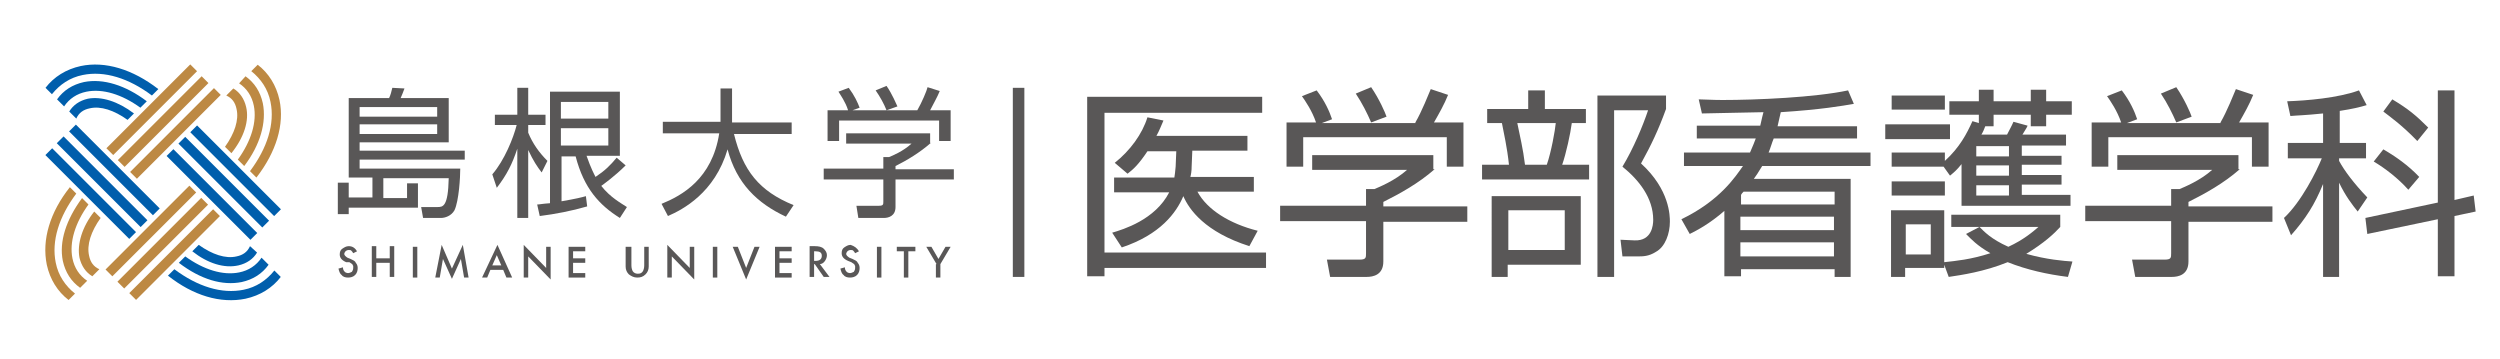 <?xml version="1.0" encoding="utf-8"?>
<!-- Generator: Adobe Illustrator 27.3.1, SVG Export Plug-In . SVG Version: 6.00 Build 0)  -->
<svg version="1.1" id="レイヤー_1" xmlns="http://www.w3.org/2000/svg" xmlns:xlink="http://www.w3.org/1999/xlink" x="0px"
	 y="0px" width="390px" height="56px" viewBox="0 0 390 56" style="enable-background:new 0 0 390 56;" xml:space="preserve">
<style type="text/css">
	.st0{fill:none;}
	.st1{fill:#595757;}
	.st2{fill:#005EAC;}
	.st3{fill:#BD8943;}
</style>
<g>
	<g>
		<rect x="-2.1" y="0.8" class="st0" width="160.1" height="55.3"/>
		<rect x="7.1" y="10" class="st0" width="141.7" height="36.8"/>
		<rect x="52.7" y="13.7" class="st0" width="96.1" height="29.5"/>
		<g>
			<g>
				<path class="st1" d="M72.5,24.9H56.1v1.4h15.7c0,1.3-0.2,5-0.9,6.5c-0.5,0.9-1.5,1.2-2.1,1.2h-2.8l-0.3-1.7l2.5,0
					c0.9,0,1.7,0,1.8-4.5H59.8v3.1h3.7v-2.3h1.7v3.8H54.4v1h-1.7v-4.9h1.7v2.3h3.7v-3.1h-3.7V15.3h6.3c0.2-0.4,0.4-1.1,0.5-1.6
					l1.9,0.1c-0.2,0.5-0.4,1.1-0.6,1.5H70v6.9H56.1v1.3h16.4V24.9z M68.3,16.7H56.1v1.5h12.1V16.7z M68.3,19.4H56.1v1.5h12.1V19.4z"
					/>
				<path class="st1" d="M84.5,26.9c-0.7-0.9-1.3-1.8-2.1-3.5V34h-1.7V23.2c-0.8,2.4-1.6,4-3.2,6.1l-0.7-2.1
					c1.9-2.2,3.3-5.7,3.8-7.7h-3.4v-1.6h3.5v-4.2h1.7v4.2h2.7v1.6h-2.7v1.2c0.7,1.7,1.7,3.1,3,4.4L84.5,26.9z M97.6,25.8
					c-1.7,1.7-3.4,2.9-3.8,3.2c1.4,1.8,3.1,2.7,4,3.3L96.7,34c-3.2-2-5.6-4.6-6.9-9.6h-2.2v7c2.3-0.4,3.1-0.6,3.8-0.8l0.2,1.6
					c-2.4,0.7-5,1.2-7.4,1.5l-0.4-1.8c0.4,0,0.6-0.1,2-0.2V14.3h10.9v10h-5.2c0.7,2,1.2,2.9,1.4,3.3c1.5-1,2.3-1.8,3.3-3L97.6,25.8z
					 M94.9,15.9h-7.4v2.6h7.4V15.9z M94.9,20h-7.4v2.7h7.4V20z"/>
				<path class="st1" d="M112.3,13.8h1.9v5.3h9.3v1.8h-9c1.4,5.7,3.9,8.9,9.3,11.1l-1.2,1.8c-4.5-2.1-7.7-5.2-9.1-10.5
					c-2,6.8-7,9.4-9.3,10.4l-1-1.9c3.2-1.3,7.9-3.9,9-11h-8.8v-1.8h9V13.8z"/>
				<path class="st1" d="M145.2,22.3c-1.7,1.5-3.7,2.7-5.5,3.6v0.5h9.1V28h-9.1v4.3c0,1.4-1.1,1.7-1.8,1.7h-4l-0.3-1.9l3.5,0
					c0.7,0,0.7-0.2,0.7-0.7V28h-9.3v-1.7h9.3v-1.8h0.9c0.5-0.2,2.2-0.9,3.5-2.1h-10.2v-1.6h13.1V22.3z M143.1,17.2
					c0.7-1.2,1.5-3.1,1.6-3.6l1.9,0.6c-0.4,1-1,2-1.5,3h3.2v4.8h-1.8v-3.2h-15.6v3.2h-1.8v-4.8h3.2c-0.4-1.3-1.2-2.4-1.5-2.9
					l1.6-0.6c0.9,1.2,1.4,2.3,1.7,3.1l-1.1,0.4H143.1z M138.3,17.2c-0.4-1-1-2.1-1.7-3.1l1.7-0.7c0.9,1.3,1.5,2.8,1.7,3.2
					L138.3,17.2z"/>
			</g>
			<g>
				<path class="st1" d="M55.7,39.2l-0.6,0.3c-0.1-0.2-0.2-0.3-0.3-0.4c-0.1-0.1-0.2-0.1-0.4-0.1c-0.2,0-0.4,0.1-0.5,0.2
					c-0.1,0.1-0.2,0.3-0.2,0.4c0,0.2,0.2,0.4,0.5,0.6l0.5,0.2c0.4,0.2,0.7,0.3,0.8,0.6c0.2,0.2,0.3,0.5,0.3,0.8
					c0,0.4-0.1,0.8-0.4,1.1c-0.3,0.3-0.7,0.4-1.1,0.4c-0.4,0-0.8-0.1-1-0.4c-0.3-0.2-0.4-0.6-0.5-1l0.7-0.2c0,0.3,0.1,0.5,0.2,0.6
					c0.1,0.2,0.4,0.3,0.6,0.3c0.2,0,0.4-0.1,0.6-0.2c0.1-0.2,0.2-0.3,0.2-0.6c0-0.1,0-0.2,0-0.3c0-0.1-0.1-0.1-0.1-0.2
					s-0.1-0.1-0.2-0.2c-0.1-0.1-0.2-0.1-0.3-0.2L54,40.9c-0.7-0.3-1-0.7-1-1.2c0-0.4,0.1-0.7,0.4-0.9c0.3-0.2,0.6-0.4,1-0.4
					C55,38.4,55.4,38.7,55.7,39.2z"/>
				<path class="st1" d="M58.7,40.3h2.1v-1.9h0.7v4.8h-0.7V41h-2.1v2.2H58v-4.8h0.7V40.3z"/>
				<path class="st1" d="M65.1,38.5v4.8h-0.7v-4.8H65.1z"/>
				<path class="st1" d="M67.9,43.3l1-5.1l1.6,3.7l1.7-3.7l0.9,5.1h-0.7l-0.5-2.9l-1.4,3.1l-1.4-3.1l-0.5,2.9H67.9z"/>
				<path class="st1" d="M78.5,42.1h-2l-0.5,1.2h-0.8l2.4-5.1l2.3,5.1H79L78.5,42.1z M78.2,41.4l-0.7-1.6l-0.7,1.6H78.2z"/>
				<path class="st1" d="M81.7,43.3v-5.1l3.5,3.6v-3.3h0.7v5.1l-3.5-3.6v3.3H81.7z"/>
				<path class="st1" d="M91.3,39.2h-1.9v1.1h1.9V41h-1.9v1.6h1.9v0.7h-2.6v-4.8h2.6V39.2z"/>
				<path class="st1" d="M98.5,38.5v2.9c0,0.4,0.1,0.7,0.2,0.9c0.2,0.3,0.5,0.4,0.8,0.4c0.4,0,0.6-0.1,0.8-0.4
					c0.1-0.2,0.2-0.5,0.2-0.9v-2.9h0.7v3.1c0,0.5-0.2,0.9-0.5,1.2c-0.4,0.4-0.8,0.5-1.3,0.5c-0.5,0-0.9-0.2-1.3-0.5
					c-0.3-0.3-0.5-0.7-0.5-1.2v-3.1H98.5z"/>
				<path class="st1" d="M104.1,43.3v-5.1l3.5,3.6v-3.3h0.7v5.1l-3.5-3.6v3.3H104.1z"/>
				<path class="st1" d="M111.9,38.5v4.8h-0.7v-4.8H111.9z"/>
				<path class="st1" d="M115.1,38.5l1.3,3.3l1.3-3.3h0.8l-2.1,5.1l-2.1-5.1H115.1z"/>
				<path class="st1" d="M123.5,39.2h-1.9v1.1h1.9V41h-1.9v1.6h1.9v0.7h-2.6v-4.8h2.6V39.2z"/>
				<path class="st1" d="M127.9,41.2l1.5,2h-0.9l-1.4-2H127v2h-0.7v-4.8h0.8c0.6,0,1.1,0.1,1.4,0.4c0.3,0.3,0.5,0.6,0.5,1
					c0,0.3-0.1,0.6-0.3,0.9S128.2,41.2,127.9,41.2z M127,40.7h0.2c0.7,0,1-0.3,1-0.8c0-0.5-0.3-0.7-1-0.7H127V40.7z"/>
				<path class="st1" d="M134,39.2l-0.6,0.3c-0.1-0.2-0.2-0.3-0.3-0.4c-0.1-0.1-0.2-0.1-0.4-0.1c-0.2,0-0.4,0.1-0.5,0.2
					c-0.1,0.1-0.2,0.3-0.2,0.4c0,0.2,0.2,0.4,0.5,0.6l0.5,0.2c0.4,0.2,0.7,0.3,0.8,0.6c0.2,0.2,0.3,0.5,0.3,0.8
					c0,0.4-0.1,0.8-0.4,1.1c-0.3,0.3-0.7,0.4-1.1,0.4c-0.4,0-0.8-0.1-1-0.4c-0.3-0.2-0.4-0.6-0.5-1l0.7-0.2c0,0.3,0.1,0.5,0.2,0.6
					c0.1,0.2,0.4,0.3,0.6,0.3c0.2,0,0.4-0.1,0.6-0.2c0.1-0.2,0.2-0.3,0.2-0.6c0-0.1,0-0.2,0-0.3c0-0.1-0.1-0.1-0.1-0.2
					s-0.1-0.1-0.2-0.2c-0.1-0.1-0.2-0.1-0.3-0.2l-0.5-0.2c-0.7-0.3-1-0.7-1-1.2c0-0.4,0.1-0.7,0.4-0.9c0.3-0.2,0.6-0.4,1-0.4
					C133.3,38.4,133.7,38.7,134,39.2z"/>
				<path class="st1" d="M137.5,38.5v4.8h-0.7v-4.8H137.5z"/>
				<path class="st1" d="M141.7,39.2v4.1H141v-4.1h-1.1v-0.7h2.9v0.7H141.7z"/>
				<path class="st1" d="M146.1,41.2l-1.6-2.7h0.8l1.1,1.9l1.1-1.9h0.8l-1.6,2.7v2.1h-0.7V41.2z"/>
			</g>
			<g>
				<g>
					<path class="st2" d="M13.7,15.4c-1.3,0.3-2.3,1-2.9,2l1.1,1.1c0.4-0.9,1.1-1.4,2.1-1.6c1.7-0.4,3.8,0.3,5.9,1.8l1-1
						C18.4,15.8,15.8,15,13.7,15.4z"/>
					<path class="st2" d="M12.6,10.3c-2.3,0.5-4.2,1.7-5.5,3.4l1,1c1.2-1.5,2.8-2.6,4.8-3c3.4-0.7,7.2,0.5,10.8,3.2l1-1
						C20.7,10.8,16.4,9.5,12.6,10.3z"/>
					<path class="st2" d="M13.1,12.8c-1.8,0.4-3.2,1.3-4.2,2.7l1.1,1.1c0.8-1.2,2-2,3.5-2.3c2.5-0.5,5.5,0.4,8.4,2.5l1-1
						C19.6,13.3,16.1,12.2,13.1,12.8z"/>
					
						<rect x="32.3" y="21.1" transform="matrix(0.707 -0.707 0.707 0.707 -11.766 32.251)" class="st2" width="1.5" height="18.5"/>
					
						<rect x="36" y="17.4" transform="matrix(0.707 -0.707 0.707 0.707 -8.068 33.778)" class="st2" width="1.5" height="18.5"/>
					
						<rect x="34.2" y="19.2" transform="matrix(0.707 -0.707 0.707 0.707 -9.918 33.012)" class="st2" width="1.5" height="18.5"/>
					
						<rect x="17.1" y="17.3" transform="matrix(0.707 -0.707 0.707 0.707 -13.546 20.357)" class="st2" width="1.5" height="18.5"/>
					
						<rect x="13.4" y="21" transform="matrix(0.707 -0.707 0.707 0.707 -17.241 18.816)" class="st2" width="1.5" height="18.5"/>
					
						<rect x="15.2" y="19.1" transform="matrix(0.707 -0.707 0.707 0.707 -15.393 19.585)" class="st2" width="1.5" height="18.5"/>
					<path class="st2" d="M37.2,41.4c1.3-0.3,2.3-1,2.9-2L39,38.4c-0.4,0.9-1.1,1.4-2.1,1.6c-1.7,0.4-3.8-0.3-5.9-1.8l-1,1
						C32.4,41.1,35,41.9,37.2,41.4z"/>
					<path class="st2" d="M38.3,46.6c2.3-0.5,4.2-1.7,5.5-3.4l-1-1c-1.2,1.5-2.8,2.6-4.8,3c-3.4,0.7-7.2-0.5-10.8-3.2l-1,1
						C30.1,46.1,34.4,47.4,38.3,46.6z"/>
					<path class="st2" d="M37.7,44c1.8-0.4,3.2-1.3,4.2-2.7l-1.1-1.1c-0.8,1.2-2,2-3.5,2.3c-2.5,0.5-5.5-0.4-8.4-2.5l-1,1
						C31.3,43.6,34.7,44.6,37.7,44z"/>
				</g>
				<g>
					
						<rect x="18.1" y="20.1" transform="matrix(0.707 -0.707 0.707 0.707 -6.709 25.411)" class="st3" width="18.5" height="1.5"/>
					
						<rect x="14.4" y="16.4" transform="matrix(0.707 -0.707 0.707 0.707 -5.177 21.713)" class="st3" width="18.5" height="1.5"/>
					
						<rect x="16.2" y="18.2" transform="matrix(0.707 -0.707 0.707 0.707 -5.943 23.562)" class="st3" width="18.5" height="1.5"/>
					<path class="st3" d="M12.4,40.2c0.3,1.3,1,2.3,2,2.9l1.1-1.1c-0.9-0.4-1.4-1.1-1.6-2.1c-0.4-1.7,0.3-3.8,1.8-5.9l-1-1
						C12.8,35.4,12,38.1,12.4,40.2z"/>
					<path class="st3" d="M7.3,41.3c0.5,2.3,1.7,4.2,3.4,5.5l1-1c-1.5-1.2-2.6-2.8-3-4.8c-0.7-3.4,0.5-7.2,3.2-10.8l-1-1
						C7.8,33.1,6.5,37.4,7.3,41.3z"/>
					<path class="st3" d="M9.8,40.7c0.4,1.8,1.3,3.2,2.7,4.2l1.1-1.1c-1.2-0.8-2-2-2.3-3.5c-0.5-2.5,0.4-5.5,2.5-8.4l-1-1
						C10.3,34.3,9.2,37.7,9.8,40.7z"/>
					
						<rect x="14.3" y="35.3" transform="matrix(0.707 -0.707 0.707 0.707 -18.604 27.198)" class="st3" width="18.5" height="1.5"/>
					<rect x="18" y="39" transform="matrix(0.707 -0.707 0.707 0.707 -20.132 30.878)" class="st3" width="18.5" height="1.5"/>
					
						<rect x="16.1" y="37.2" transform="matrix(0.707 -0.707 0.707 0.707 -19.366 29.029)" class="st3" width="18.5" height="1.5"/>
					<path class="st3" d="M38.4,16.7c-0.3-1.3-1-2.3-2-2.9l-1.1,1.1c0.9,0.4,1.4,1.1,1.6,2.1c0.4,1.7-0.3,3.8-1.8,5.9l1,1
						C38.1,21.4,38.9,18.8,38.4,16.7z"/>
					<path class="st3" d="M43.6,15.6c-0.5-2.3-1.7-4.2-3.4-5.5l-1,1c1.5,1.2,2.6,2.8,3,4.8c0.7,3.4-0.5,7.2-3.2,10.8l1,1
						C43.1,23.7,44.4,19.4,43.6,15.6z"/>
					<path class="st3" d="M41,16.1c-0.4-1.8-1.3-3.2-2.7-4.2L37.3,13c1.2,0.8,2,2,2.3,3.5c0.5,2.5-0.4,5.5-2.5,8.4l1,1
						C40.6,22.6,41.6,19.1,41,16.1z"/>
				</g>
			</g>
		</g>
	</g>
	<rect x="158" y="13.7" class="st1" width="1.8" height="29.5"/>
	<g>
		<path class="st1" d="M196.9,15.2v2.4h-24.6v21.8h25.2v2.4h-25.2v1.3h-2.7v-28H196.9z M195.6,27.6v2.3h-8.8c1.5,2.8,5,5,9.4,6.1
			l-1.3,2.4c-6.9-2.2-9.4-5.7-10.3-7.8c-1.1,2.6-3.6,6-9.6,8l-1.5-2.3c1.7-0.5,6.7-2,8.9-6.3h-8.6v-2.3h9.4c0.1-0.5,0.1-0.8,0.2-1.7
			l0.1-2.4h-4.5c-1.4,2.1-2.2,2.8-3.1,3.5l-2-1.7c2.4-1.9,4.3-4.5,5.1-7.1l2.5,0.5c-0.4,0.9-0.6,1.5-1.1,2.4h14.2v2.3h-8.6l-0.1,2.4
			c0,0.8-0.1,1.3-0.2,1.7H195.6z"/>
		<path class="st1" d="M223.8,26.4c-2.5,2.2-5.4,3.8-8,5.1v0.7h13.1v2.4h-13.1v6.2c0,2.1-1.6,2.4-2.6,2.4h-5.7l-0.5-2.7l5.1,0
			c1,0,1-0.3,1-1v-5h-13.4v-2.4h13.4v-2.6h1.3c0.7-0.3,3.2-1.3,5.1-3h-14.8v-2.3h18.9V26.4z M220.8,19.1c1-1.7,2.1-4.5,2.4-5.2
			l2.7,0.9c-0.6,1.5-1.4,2.9-2.2,4.3h4.6V26h-2.6v-4.6h-22.4V26h-2.6v-6.9h4.6c-0.6-1.8-1.7-3.4-2.2-4.1l2.3-0.9
			c1.3,1.7,2,3.3,2.4,4.5l-1.6,0.6H220.8z M213.9,19.1c-0.6-1.4-1.4-3-2.4-4.5l2.4-1c1.3,1.9,2.2,4,2.4,4.6L213.9,19.1z"/>
		<path class="st1" d="M238.4,17v-2.9h2.6V17h6.4v2.2h-2.2c-0.2,1.6-0.9,4.8-1.5,6.5h4.2V28h-16.7v-2.3h4.2
			c-0.3-2.8-0.8-4.9-1.1-6.5H232V17H238.4z M246.6,41.3h-11.4v1.9h-2.5V30.6h13.9V41.3z M244.1,32.8h-8.8V39h8.8V32.8z M241.3,25.7
			c0.7-2,1.3-5.4,1.4-6.5h-6c0.4,2,0.9,4,1.2,6.5H241.3z M249.2,43.2V14.9h10.7V17c-1.2,3.3-2.3,5.6-3.9,8.5
			c4.5,4.1,4.5,8.2,4.5,9.1c0,1.8-0.7,3.9-2.2,4.7c-1.1,0.7-2,0.7-2.9,0.7h-2.3l-0.3-2.6l2.2,0.1c2.7,0.1,2.9-2.4,2.9-3.2
			c0-3.4-2.2-6.2-4.8-8.3c1.7-2.8,3.2-6.4,4-8.8h-5.3v26H249.2z"/>
		<path class="st1" d="M289.7,19.6v2h-13c-0.3,0.7-0.5,1.5-0.8,2.2h15.9v2.1h-16.9c-0.6,1-1,1.6-1.3,2h15.1v15.3h-2.5V42h-14.6v1.1
			H269V32.9c-2.3,2-4.2,3-5.4,3.6l-1.3-2.3c6-2.9,8.4-6.6,9.6-8.3h-9.2v-2.1H273c0.5-1.1,0.7-1.7,0.9-2.2h-9.2v-2h9.9
			c0.3-1.3,0.4-1.8,0.5-2.1c-1.5,0-8.3,0.2-9.6,0.2l-0.5-2.2c0.9,0,2,0.1,3.7,0.1c5.3,0,14.5-0.4,19.6-1.5l0.9,2.1
			c-1.7,0.3-5.1,0.9-11.4,1.3c-0.3,1.3-0.4,1.8-0.5,2.2H289.7z M272,29.9c-0.2,0.2-0.3,0.3-0.4,0.5v1.5h14.6v-2H272z M286.1,33.8
			h-14.6v2.1h14.6V33.8z M286.1,37.8h-14.6V40h14.6V37.8z"/>
		<path class="st1" d="M304.2,19.4v2.3h-10.1v-2.3H304.2z M308.7,19.2v-1.3h-4.6v-2.1h4.6v-1.8h2.3v1.8h5.8v-1.8h2.4v1.8h4v2.1h-4
			v1.8h-2.4v-1.8H311v1.8h-1.3c-0.2,0.5-0.3,0.8-0.6,1.3h4c0.4-0.8,0.7-1.3,1-2l2.2,0.6c-0.1,0.3-0.2,0.4-0.8,1.4h6.8v1.7h-6.9v1.6
			h6.2v1.4h-6.2v1.6h6.2v1.5h-6.2v1.6h7.6v1.7H306v-6.5c-0.8,1-1.2,1.3-1.8,1.8l-1-1.4h-8.1v-2.2h8.3v1.3c2.3-2.1,3.4-4.2,4.3-6.2
			L308.7,19.2z M303.4,14.9v2.2h-8.3v-2.2H303.4z M303.4,28.3v2.2h-8.3v-2.2H303.4z M308.8,35.4c0.7,0.7,1.8,1.9,4.5,3.1
			c2.4-1.1,3.9-2.4,4.7-3.1h-13.6v-1.9h17v1.9c-0.9,1-2.5,2.5-5.3,4.2c3.2,0.9,5.8,1.1,7.2,1.2l-0.7,2.4c-3.2-0.4-6.4-1.1-9.4-2.3
			c-3.7,1.5-7.2,2-9.2,2.3l-0.7-1.9v0.5h-6.1v1.4h-2.2V32.8h8.3v8.1c1.8-0.2,4.1-0.4,7.2-1.4c-2.1-1.2-3-2.2-3.8-3L308.8,35.4z
			 M301.2,35h-3.9v4.7h3.9V35z M313.4,22.8h-5.1v1.6h5.1V22.8z M313.4,25.8h-5.1v1.6h5.1V25.8z M313.4,28.9h-5.1v1.6h5.1V28.9z"/>
		<path class="st1" d="M349.4,26.4c-2.5,2.2-5.4,3.8-8,5.1v0.7h13.1v2.4h-13.1v6.2c0,2.1-1.6,2.4-2.6,2.4h-5.7l-0.5-2.7l5.1,0
			c1,0,1-0.3,1-1v-5h-13.4v-2.4h13.4v-2.6h1.3c0.7-0.3,3.2-1.3,5.1-3h-14.8v-2.3h18.9V26.4z M346.4,19.1c1-1.7,2.1-4.5,2.4-5.2
			l2.7,0.9c-0.6,1.5-1.4,2.9-2.2,4.3h4.6V26h-2.6v-4.6h-22.4V26h-2.6v-6.9h4.6c-0.6-1.8-1.7-3.4-2.2-4.1l2.3-0.9
			c1.3,1.7,2,3.3,2.4,4.5l-1.6,0.6H346.4z M339.5,19.1c-0.6-1.4-1.4-3-2.4-4.5l2.4-1c1.3,1.9,2.2,4,2.4,4.6L339.5,19.1z"/>
		<path class="st1" d="M364.9,22.3h4.2v2.4h-4.2v0.4c0.8,1.5,2.3,3.5,4.4,5.7l-1.5,2.2c-0.8-1-1.9-2.4-2.9-4.5v14.7h-2.5V28.7
			c-1.3,3.2-2.7,5.4-5,8l-1.1-2.7c2.7-2.5,5.1-7.3,5.9-9.3h-5.3v-2.4h5.5v-4.6c-2.9,0.3-4.1,0.3-5.1,0.4l-0.5-2.3
			c3-0.1,7.9-0.5,11.2-1.7l1.2,2.3c-1,0.3-2.2,0.6-4.2,0.9V22.3z M385.9,30.5l0.3,2.5l-3.3,0.7v9.4h-2.6v-8.9l-11,2.3l-0.3-2.5
			l11.3-2.4V14.1h2.6v17.1L385.9,30.5z M375.7,29.6c-1.6-1.8-3.7-3.4-5.4-4.4l1.5-1.9c1.9,1.1,3.9,2.5,5.6,4.3L375.7,29.6z
			 M377.1,22c-2.4-2.5-4.4-3.9-5.3-4.6l1.4-1.9c2.5,1.5,3.7,2.5,5.6,4.4L377.1,22z"/>
	</g>
</g>
</svg>
